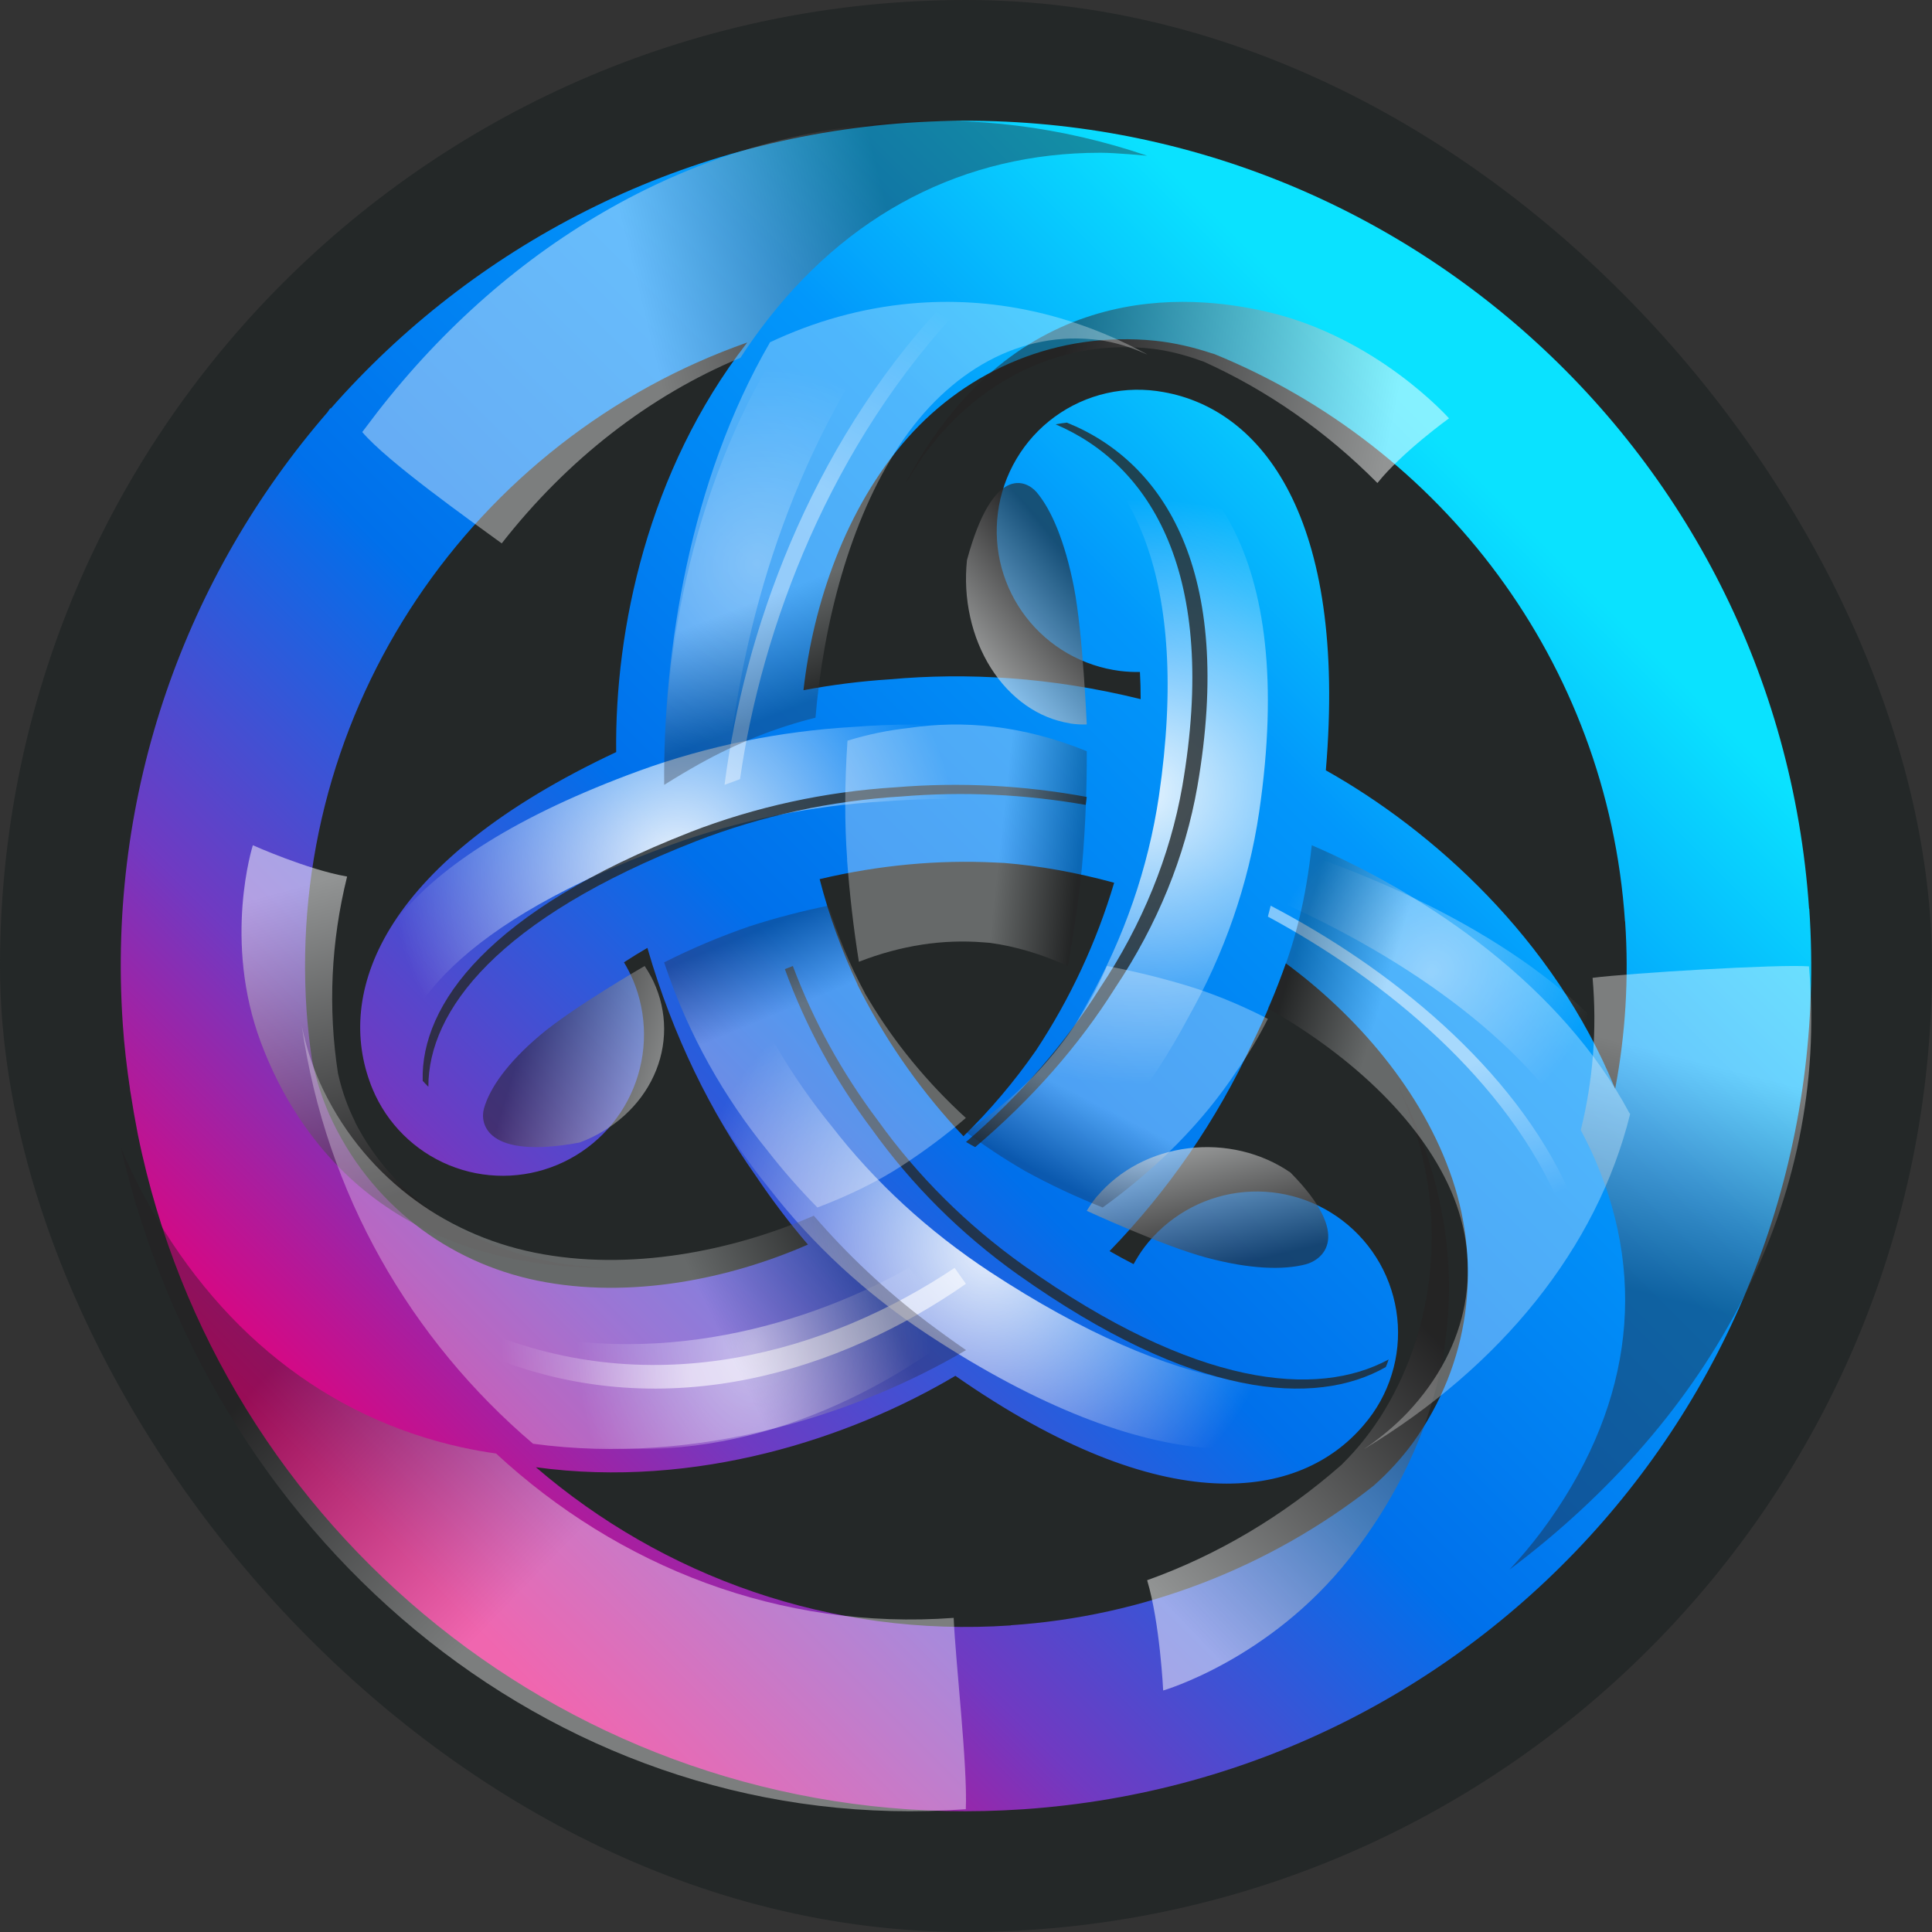 <svg xmlns="http://www.w3.org/2000/svg" width="32" height="32" viewBox="0 0 32 32" fill="none">
  <rect x="0" y="0" width="32" height="32" fill="#333333" stroke="none"/>
  <g clip-path="url(#clip0_1798_12683)">
    <rect width="32" height="32" rx="16" fill="#242828"/>
    <path d="M29.964 15.053C29.44 7.336 22.762 1.509 15.05 2.033C11.207 2.295 7.834 4.085 5.479 6.766L5.472 6.761C5.455 6.783 5.44 6.804 5.426 6.826C3.087 9.524 1.771 13.109 2.033 16.953C2.057 17.32 2.1 17.679 2.153 18.036C2.153 18.053 2.157 18.067 2.16 18.084C2.196 18.319 2.237 18.554 2.282 18.784C2.325 18.997 2.373 19.208 2.426 19.419C4.043 25.867 10.083 30.434 16.95 29.967C24.663 29.442 30.492 22.764 29.967 15.048L29.964 15.053ZM26.917 15.261C26.982 16.21 26.922 17.14 26.752 18.036C26.752 18.032 26.747 18.027 26.747 18.022C25.731 15.541 23.723 13.749 21.96 12.759C22.317 8.556 20.891 6.783 19.276 6.495C18.963 6.437 18.642 6.442 18.331 6.512C18.021 6.582 17.728 6.715 17.47 6.903C17.213 7.09 16.997 7.328 16.835 7.602C16.673 7.876 16.568 8.18 16.528 8.496C16.489 8.801 16.51 9.11 16.59 9.407C16.671 9.703 16.809 9.981 16.997 10.224C17.184 10.467 17.419 10.671 17.685 10.823C17.952 10.976 18.246 11.074 18.551 11.113C18.663 11.127 18.773 11.132 18.881 11.13C18.889 11.28 18.893 11.43 18.893 11.58C17.4 11.211 16.006 11.137 14.734 11.252C14.255 11.283 13.779 11.343 13.308 11.432C13.467 10.013 14.001 8.417 15.033 7.252C16.032 6.124 17.518 5.479 19.137 5.644C19.444 5.676 19.772 5.752 20.067 5.851C20.081 5.855 20.096 5.86 20.108 5.862C23.86 7.391 26.623 10.955 26.915 15.261H26.917ZM17.159 17.399C17.159 17.399 17.159 17.401 17.156 17.403C16.802 17.912 16.401 18.386 15.958 18.82C15.287 18.111 14.72 17.312 14.271 16.445C14.25 16.399 14.226 16.359 14.204 16.313V16.308C13.941 15.746 13.731 15.162 13.576 14.561C14.57 14.326 15.546 14.24 16.478 14.286L16.627 14.293H16.631C17.216 14.341 17.824 14.449 18.454 14.621C18.162 15.605 17.726 16.54 17.161 17.396L17.159 17.399ZM12.376 5.673L12.369 5.683C10.728 7.801 10.181 10.435 10.206 12.457C6.386 14.249 5.567 16.37 6.123 17.913C6.137 17.957 6.154 17.997 6.171 18.038C6.41 18.611 6.867 19.064 7.441 19.3C8.014 19.535 8.658 19.533 9.23 19.294C9.802 19.055 10.256 18.598 10.491 18.024C10.727 17.45 10.725 16.806 10.486 16.234C10.442 16.132 10.392 16.034 10.335 15.939C10.455 15.86 10.584 15.781 10.723 15.7C11.149 17.178 11.78 18.427 12.515 19.471C12.781 19.867 13.069 20.248 13.382 20.614C12.074 21.187 10.426 21.523 8.899 21.211C7.424 20.909 6.123 19.946 5.454 18.46C5.326 18.169 5.23 17.864 5.167 17.552C5.128 17.284 5.098 17.015 5.078 16.745C4.738 11.729 7.848 7.265 12.376 5.673ZM16.741 26.922C13.764 27.125 10.979 26.11 8.876 24.302C11.53 24.664 14.085 23.821 15.824 22.788C19.286 25.201 21.534 24.851 22.592 23.598C22.8 23.356 22.956 23.074 23.05 22.77C23.145 22.466 23.177 22.145 23.143 21.828C23.109 21.512 23.011 21.205 22.855 20.927C22.698 20.65 22.487 20.407 22.233 20.214C21.989 20.028 21.71 19.891 21.413 19.813C21.116 19.734 20.807 19.715 20.502 19.756C20.198 19.797 19.904 19.898 19.639 20.053C19.374 20.207 19.141 20.413 18.955 20.657C18.889 20.746 18.828 20.842 18.776 20.938C18.649 20.873 18.514 20.801 18.378 20.722C19.353 19.716 20.153 18.552 20.742 17.281C20.954 16.851 21.139 16.408 21.298 15.956C22.449 16.804 23.565 18.062 24.059 19.541C24.536 20.969 24.353 22.579 23.4 23.9C23.211 24.156 22.996 24.392 22.758 24.602L22.748 24.611C21.025 25.968 18.932 26.773 16.744 26.919L16.741 26.922Z" fill="url(#paint0_linear_1798_12683)"/>
    <path style="mix-blend-mode:overlay" opacity="0.9" d="M18.146 7.036C17.873 6.991 17.592 6.988 17.317 7.028C18.713 7.691 19.729 9.54 19.195 13.189C19.018 14.376 18.62 15.529 18.015 16.602C17.493 17.582 16.815 18.491 16 19.304C16.386 19.558 16.791 19.79 17.211 20C18.227 19.084 19.06 18.024 19.674 16.866C20.281 15.793 20.68 14.64 20.855 13.453C21.492 9.11 19.929 7.316 18.147 7.038L18.146 7.036Z" fill="url(#paint1_radial_1798_12683)"/>
    <g style="mix-blend-mode:overlay" opacity="0.8">
      <path d="M19.833 13.023C20.449 9.457 19.278 7.649 17.671 7C17.607 7.006 17.547 7.017 17.484 7.028C19.057 7.7 20.189 9.504 19.583 13.023C19.379 14.183 18.92 15.31 18.223 16.359C17.644 17.283 16.896 18.143 16 18.915C16.052 18.945 16.101 18.973 16.152 19C17.09 18.206 17.872 17.316 18.473 16.359C19.172 15.31 19.631 14.183 19.833 13.023Z" fill="#242828"/>
    </g>
    <path style="mix-blend-mode:overlay" opacity="0.5" d="M15.402 21.379C15.282 21.257 15.168 21.128 15.053 21C13.178 22.051 10.581 22.71 8 21.904C8.42 22.627 8.893 23.293 9.411 23.891C11.928 24.353 14.35 23.277 16 21.962C15.797 21.772 15.597 21.576 15.4 21.376L15.402 21.379Z" fill="url(#paint2_radial_1798_12683)"/>
    <path style="mix-blend-mode:overlay" opacity="0.6" d="M15.999 21.264C15.937 21.176 15.872 21.088 15.812 21C13.726 22.393 10.843 23.228 8 22.041C8.07 22.196 8.141 22.355 8.211 22.506C11.059 23.614 13.929 22.708 15.999 21.264Z" fill="url(#paint3_linear_1798_12683)"/>
    <path style="mix-blend-mode:overlay" opacity="0.9" d="M6.146 17.437C6.159 17.472 6.176 17.505 6.191 17.538C6.273 17.709 6.38 17.862 6.509 18C6.473 16.766 7.652 15.258 11.107 13.996C12.232 13.588 13.428 13.344 14.644 13.274C15.741 13.189 16.846 13.241 17.926 13.43C17.982 13.022 18.004 12.642 18 12.306C16.738 12.029 15.433 11.939 14.137 12.04C12.921 12.11 11.726 12.354 10.6 12.762C6.485 14.264 5.597 16.114 6.147 17.439V17.437H6.146Z" fill="url(#paint4_radial_1798_12683)"/>
    <g style="mix-blend-mode:overlay" opacity="0.8">
      <path d="M11.43 13.784C8.102 15.082 6.966 16.633 7.001 17.902C7.031 17.936 7.063 17.968 7.095 18C7.093 16.741 8.241 15.216 11.525 13.934C12.609 13.514 13.761 13.263 14.933 13.192C15.951 13.108 16.978 13.155 17.983 13.332C17.99 13.288 17.995 13.244 18 13.2C16.96 13.007 15.895 12.953 14.838 13.04C13.666 13.112 12.515 13.363 11.43 13.783V13.784Z" fill="#242828"/>
    </g>
    <path style="mix-blend-mode:overlay" opacity="0.4" d="M21.087 14.53C21.065 14.638 21.032 14.742 21 14.848C23.066 15.735 25.274 17.178 26.264 19C26.591 18.544 26.837 18.071 27 17.588C25.769 15.896 23.331 14.675 21.189 14C21.163 14.172 21.131 14.347 21.09 14.53H21.087Z" fill="url(#paint5_radial_1798_12683)"/>
    <path style="mix-blend-mode:overlay" opacity="0.5" d="M21.047 15C21.03 15.06 21.017 15.122 21 15.182C22.926 16.219 24.973 17.896 25.852 20C25.904 19.92 25.954 19.839 26 19.758C25.069 17.669 22.992 16.017 21.044 15H21.047Z" fill="url(#paint6_linear_1798_12683)"/>
    <path style="mix-blend-mode:overlay" opacity="0.9" d="M22.602 23.177C22.771 23.005 22.906 22.81 23 22.6C21.729 23.27 19.535 23.127 16.397 21.066C15.377 20.394 14.493 19.581 13.78 18.66C13.114 17.842 12.586 16.947 12.214 16C11.76 16.168 11.351 16.349 11 16.527C11.375 17.662 11.968 18.735 12.755 19.702C13.457 20.606 14.332 21.424 15.372 22.108C19.107 24.562 21.507 24.297 22.599 23.177H22.602V23.177Z" fill="url(#paint7_radial_1798_12683)"/>
    <g style="mix-blend-mode:overlay" opacity="0.8">
      <path d="M16.859 21.11C19.755 23.168 21.782 23.312 22.954 22.642C22.972 22.6 22.987 22.558 23 22.517C21.82 23.157 19.811 22.989 16.954 20.959C16.012 20.288 15.196 19.476 14.538 18.556C13.946 17.768 13.472 16.908 13.132 16C13.086 16.018 13.043 16.034 13 16.052C13.343 16.998 13.83 17.892 14.445 18.709C15.093 19.613 15.902 20.429 16.861 21.112L16.859 21.11H16.859Z" fill="#242828"/>
    </g>
    <path style="mix-blend-mode:overlay" opacity="0.3" d="M11.673 12.652C11.81 12.586 11.947 12.526 12.087 12.465C12.344 10.133 13.209 7.24 15 5C14.33 5.113 13.67 5.297 13.032 5.558C11.491 7.885 10.978 10.778 11.001 13C11.214 12.882 11.437 12.766 11.671 12.653L11.673 12.652Z" fill="url(#paint8_radial_1798_12683)"/>
    <path style="mix-blend-mode:overlay" opacity="0.4" d="M12 13C12.087 12.969 12.171 12.936 12.257 12.905C12.614 10.421 13.736 7.355 16 5C15.872 5.014 15.743 5.031 15.615 5.048C13.393 7.436 12.319 10.514 12.001 12.997V13H12Z" fill="url(#paint9_linear_1798_12683)"/>
    <path style="mix-blend-mode:multiply" opacity="0.4" d="M14.671 2.036C11.209 2.315 8.17 4.228 6.048 7.093L6 7.156C6.412 7.643 7.763 8.601 8.31 9C9.398 7.609 10.756 6.554 12.265 5.925C12.371 5.761 12.483 5.6 12.6 5.444C14.024 3.536 15.969 2.53 18.227 2.53C18.478 2.53 18.989 2.579 19 2.579C17.595 2.1 16.13 1.916 14.672 2.035L14.671 2.036Z" fill="url(#paint10_linear_1798_12683)"/>
    <path style="mix-blend-mode:multiply" opacity="0.4" d="M15.798 26.797C12.928 27.009 10.244 25.953 8.217 24.075C8.026 24.048 7.837 24.014 7.649 23.973C5.397 23.477 3.568 22.022 2.363 19.768C2.23 19.518 2.109 19.262 2 19C3.559 25.704 9.381 30.452 15.997 29.966C16.027 29.231 15.826 27.525 15.796 26.797H15.798Z" fill="url(#paint11_linear_1798_12683)"/>
    <path style="mix-blend-mode:multiply" opacity="0.4" d="M29.962 16.006C29.454 15.967 26.986 16.118 26.378 16.196C26.454 17.058 26.384 17.903 26.183 18.718C26.268 18.879 26.349 19.044 26.422 19.212C27.31 21.268 27 23.395 25.53 25.368C25.367 25.585 25.19 25.796 25 26C25 26 25.008 25.995 25.011 25.991C28.356 23.476 30.302 19.887 29.962 16.009V16.006Z" fill="url(#paint12_linear_1798_12683)"/>
    <path style="mix-blend-mode:multiply" opacity="0.5" d="M19.075 5.775C19.345 5.806 19.634 5.88 19.894 5.976C19.907 5.981 19.92 5.985 19.93 5.987C20.989 6.464 21.964 7.144 22.809 7.995C22.809 7.995 22.813 7.998 22.815 8C23.221 7.49 24 6.929 24 6.929C24 6.929 22.807 5.582 20.98 5.163C19.702 4.869 16.819 4.588 15 8L15.017 7.982C15.152 7.758 15.294 7.539 15.456 7.338C16.337 6.241 17.647 5.614 19.075 5.775Z" fill="url(#paint13_linear_1798_12683)"/>
    <path style="mix-blend-mode:multiply" opacity="0.5" d="M22.855 23.482C22.678 23.755 22.476 24.006 22.251 24.23C22.243 24.239 22.231 24.25 22.222 24.26C21.258 25.107 20.17 25.754 19.007 26.171C19.005 26.171 19.003 26.171 19 26.173C19.212 26.878 19.266 28 19.266 28C19.266 28 21.029 27.49 22.353 25.809C23.278 24.633 25.052 21.77 23.165 18C23.165 18 23.168 18.012 23.172 18.028C23.289 18.291 23.395 18.561 23.476 18.839C23.924 20.36 23.753 22.074 22.857 23.48L22.855 23.482Z" fill="url(#paint14_linear_1798_12683)"/>
    <path style="mix-blend-mode:multiply" opacity="0.5" d="M5.884 18.586C5.761 18.34 5.668 18.083 5.608 17.82C5.605 17.808 5.601 17.795 5.599 17.783C5.429 16.693 5.484 15.588 5.748 14.524V14.518C5.091 14.404 4.188 14 4.188 14C4.188 14 3.686 15.576 4.323 17.271C4.769 18.459 6.095 20.974 10 21C10 21 9.989 20.998 9.975 20.994C9.711 20.98 9.447 20.956 9.187 20.909C7.771 20.654 6.523 19.841 5.881 18.586H5.884Z" fill="url(#paint15_linear_1798_12683)"/>
    <path style="mix-blend-mode:multiply" opacity="0.6" d="M17.721 11.982C17.816 11.997 17.909 12.002 18 11.999C18 11.999 17.937 10.498 17.788 9.726C17.636 8.957 17.414 8.444 17.172 8.155C16.996 7.948 16.444 7.69 16.016 9.278C15.983 9.593 16.001 9.912 16.069 10.218C16.136 10.524 16.253 10.811 16.411 11.062C16.57 11.313 16.767 11.523 16.992 11.681C17.216 11.838 17.464 11.94 17.721 11.98V11.982V11.982Z" fill="url(#paint16_linear_1798_12683)"/>
    <path style="mix-blend-mode:multiply" opacity="0.5" d="M10.824 16.257C10.782 16.168 10.732 16.082 10.677 16C10.677 16 9.483 16.689 8.942 17.149C8.4 17.608 8.11 18.024 8.015 18.364C7.947 18.609 8.054 19.211 9.6 18.924C10.158 18.715 10.6 18.317 10.829 17.817C11.059 17.317 11.057 16.756 10.824 16.257H10.824Z" fill="url(#paint17_linear_1798_12683)"/>
    <path style="mix-blend-mode:multiply" opacity="0.6" d="M18.175 19.808C18.11 19.886 18.052 19.971 18 20.055C18 20.055 19.265 20.639 19.983 20.83C20.701 21.022 21.248 21.039 21.624 20.942C21.896 20.872 22.424 20.483 21.374 19.421C21.136 19.257 20.864 19.137 20.574 19.068C20.284 18.999 19.982 18.982 19.685 19.019C19.388 19.055 19.102 19.143 18.843 19.279C18.584 19.415 18.357 19.596 18.175 19.811V19.808Z" fill="url(#paint18_linear_1798_12683)"/>
    <path style="mix-blend-mode:multiply" opacity="0.3" d="M18.336 16C18.061 16.641 17.674 17.224 17.201 17.738C17.176 17.764 17.151 17.791 17.124 17.819C17.124 17.819 17.124 17.821 17.122 17.822C16.791 18.156 16.415 18.467 16 18.751C16.301 18.974 16.624 19.191 16.981 19.397C17.387 19.62 17.816 19.822 18.264 20C19.178 19.34 19.927 18.578 20.48 17.744C20.677 17.462 20.851 17.172 21 16.875C20.538 16.638 20.071 16.448 19.64 16.319C19.216 16.192 18.779 16.085 18.334 16H18.337H18.336Z" fill="url(#paint19_linear_1798_12683)"/>
    <path style="mix-blend-mode:multiply" opacity="0.3" d="M8.83 23.913C11.569 24.283 14.205 23.419 16 22.362C15.779 22.209 15.562 22.052 15.347 21.89C14.664 21.372 14.038 20.784 13.479 20.136C12.128 20.722 10.427 21.066 8.852 20.747C7.329 20.438 5.987 19.451 5.297 17.93C5.165 17.631 5.065 17.32 5 17C5.398 19.773 6.807 22.192 8.828 23.912L8.83 23.913Z" fill="url(#paint20_linear_1798_12683)"/>
    <path style="mix-blend-mode:multiply" opacity="0.3" d="M15.998 18.517C15.358 17.932 14.816 17.272 14.388 16.556C14.367 16.518 14.344 16.485 14.323 16.447V16.443C14.073 15.979 13.872 15.496 13.724 15C13.29 15.089 12.853 15.2 12.414 15.343C11.926 15.511 11.454 15.711 11 15.94C11.407 17.162 12.009 18.193 12.711 19.056C12.965 19.382 13.24 19.697 13.539 20C14.074 19.798 14.553 19.559 14.934 19.311C15.31 19.067 15.666 18.801 16 18.515L15.998 18.517Z" fill="url(#paint21_linear_1798_12683)"/>
    <path style="mix-blend-mode:multiply" opacity="0.3" d="M12.748 5.68C11.422 7.969 10.981 10.815 11.001 13C11.192 12.88 11.385 12.765 11.579 12.656C12.2 12.309 12.846 12.052 13.507 11.887C13.635 10.354 14.066 8.63 14.901 7.371C15.707 6.152 16.908 5.455 18.216 5.634C18.464 5.668 18.729 5.75 18.967 5.857C18.979 5.862 18.99 5.867 19 5.869C17.758 5.192 16.416 4.904 15.078 5.028C14.265 5.103 13.487 5.323 12.752 5.67C12.75 5.673 12.748 5.678 12.746 5.68H12.748Z" fill="url(#paint22_linear_1798_12683)"/>
    <path style="mix-blend-mode:multiply" opacity="0.3" d="M26.989 18.438C25.873 16.346 23.666 14.834 21.727 14C21.703 14.213 21.675 14.431 21.635 14.659C21.517 15.355 21.304 16.04 21 16.701C22.265 17.417 23.492 18.478 24.034 19.725C24.558 20.929 24.358 22.287 23.31 23.4C23.103 23.616 22.866 23.815 22.604 23.992L22.594 24C24.854 22.638 26.452 20.674 27 18.452C27 18.448 26.995 18.444 26.995 18.439L26.989 18.438Z" fill="url(#paint23_linear_1798_12683)"/>
    <path style="mix-blend-mode:multiply" opacity="0.3" d="M14.03 14.239C14.072 14.809 14.137 15.374 14.226 15.93C14.931 15.655 15.623 15.555 16.285 15.608L16.39 15.616H16.393C16.808 15.672 17.24 15.798 17.687 16C17.782 15.476 17.863 14.933 17.92 14.367C17.983 13.662 18.002 13.01 18 12.442C16.941 12.011 15.951 11.924 15.049 12.058C14.709 12.095 14.372 12.165 14.037 12.268C13.989 12.979 13.988 13.654 14.032 14.237L14.03 14.239Z" fill="url(#paint24_linear_1798_12683)"/>
  </g>
  <defs>
    <linearGradient id="paint0_linear_1798_12683" x1="6.446" y1="25.558" x2="24.299" y2="7.706" gradientUnits="userSpaceOnUse">
      <stop stop-color="#E6007A"/>
      <stop offset="0.21" stop-color="#703AC2"/>
      <stop offset="0.46" stop-color="#0070EB"/>
      <stop offset="0.77" stop-color="#0297FB"/>
      <stop offset="1" stop-color="#0AE2FF"/>
    </linearGradient>
    <radialGradient id="paint1_radial_1798_12683" cx="0" cy="0" r="1" gradientUnits="userSpaceOnUse" gradientTransform="translate(18.89 13.114) scale(5.546 4.849)">
      <stop stop-color="white"/>
      <stop offset="1" stop-color="white" stop-opacity="0"/>
    </radialGradient>
    <radialGradient id="paint2_radial_1798_12683" cx="0" cy="0" r="1" gradientUnits="userSpaceOnUse" gradientTransform="translate(12.492 22.289) scale(2.938 3.948)">
      <stop stop-color="white"/>
      <stop offset="1" stop-color="white" stop-opacity="0"/>
    </radialGradient>
    <linearGradient id="paint3_linear_1798_12683" x1="8.301" y1="22.117" x2="11.428" y2="22.091" gradientUnits="userSpaceOnUse">
      <stop stop-color="white" stop-opacity="0"/>
      <stop offset="1" stop-color="white"/>
    </linearGradient>
    <radialGradient id="paint4_radial_1798_12683" cx="0" cy="0" r="1" gradientUnits="userSpaceOnUse" gradientTransform="translate(11.181 14.235) rotate(-123.484) scale(4.477 4.758)">
      <stop stop-color="white"/>
      <stop offset="1" stop-color="white" stop-opacity="0"/>
    </radialGradient>
    <radialGradient id="paint5_radial_1798_12683" cx="0" cy="0" r="1" gradientUnits="userSpaceOnUse" gradientTransform="translate(23.706 16.1) rotate(-135.784) scale(2.625 3.03)">
      <stop stop-color="white"/>
      <stop offset="1" stop-color="white" stop-opacity="0"/>
    </radialGradient>
    <linearGradient id="paint6_linear_1798_12683" x1="25.732" y1="19.786" x2="24.782" y2="17.455" gradientUnits="userSpaceOnUse">
      <stop stop-color="white" stop-opacity="0"/>
      <stop offset="1" stop-color="white"/>
    </linearGradient>
    <radialGradient id="paint7_radial_1798_12683" cx="0" cy="0" r="1" gradientUnits="userSpaceOnUse" gradientTransform="translate(16.363 20.678) rotate(123.803) scale(4.674 4.99)">
      <stop stop-color="white"/>
      <stop offset="1" stop-color="white" stop-opacity="0"/>
    </radialGradient>
    <radialGradient id="paint8_radial_1798_12683" cx="0" cy="0" r="1" gradientUnits="userSpaceOnUse" gradientTransform="translate(12.534 9.339) rotate(116.257) scale(3.287 3.012)">
      <stop stop-color="white"/>
      <stop offset="1" stop-color="white" stop-opacity="0"/>
    </radialGradient>
    <linearGradient id="paint9_linear_1798_12683" x1="15.79" y1="5.267" x2="14.084" y2="8.311" gradientUnits="userSpaceOnUse">
      <stop stop-color="white" stop-opacity="0"/>
      <stop offset="1" stop-color="white"/>
    </linearGradient>
    <linearGradient id="paint10_linear_1798_12683" x1="14.866" y1="4.171" x2="10.661" y2="5.203" gradientUnits="userSpaceOnUse">
      <stop stop-color="#231F20"/>
      <stop offset="1" stop-color="white"/>
    </linearGradient>
    <linearGradient id="paint11_linear_1798_12683" x1="6.069" y1="21.085" x2="10.037" y2="24.925" gradientUnits="userSpaceOnUse">
      <stop stop-color="#231F20"/>
      <stop offset="1" stop-color="white"/>
    </linearGradient>
    <linearGradient id="paint12_linear_1798_12683" x1="26.614" y1="21.257" x2="27.585" y2="17.439" gradientUnits="userSpaceOnUse">
      <stop stop-color="#231F20"/>
      <stop offset="1" stop-color="white"/>
    </linearGradient>
    <linearGradient id="paint13_linear_1798_12683" x1="17.49" y1="6.456" x2="22.929" y2="7.584" gradientUnits="userSpaceOnUse">
      <stop stop-color="#231F20"/>
      <stop offset="1" stop-color="white"/>
    </linearGradient>
    <linearGradient id="paint14_linear_1798_12683" x1="23.131" y1="21.452" x2="18.576" y2="25.778" gradientUnits="userSpaceOnUse">
      <stop stop-color="#231F20"/>
      <stop offset="1" stop-color="white"/>
    </linearGradient>
    <linearGradient id="paint15_linear_1798_12683" x1="7.325" y1="19.605" x2="5.928" y2="14.441" gradientUnits="userSpaceOnUse">
      <stop stop-color="#231F20"/>
      <stop offset="1" stop-color="white"/>
    </linearGradient>
    <linearGradient id="paint16_linear_1798_12683" x1="17.83" y1="9.387" x2="15.874" y2="10.987" gradientUnits="userSpaceOnUse">
      <stop stop-color="#231F20"/>
      <stop offset="1" stop-color="white"/>
    </linearGradient>
    <linearGradient id="paint17_linear_1798_12683" x1="8.641" y1="17.252" x2="11.173" y2="18.012" gradientUnits="userSpaceOnUse">
      <stop stop-color="#231F20"/>
      <stop offset="1" stop-color="white"/>
    </linearGradient>
    <linearGradient id="paint18_linear_1798_12683" x1="20.235" y1="21.013" x2="19.667" y2="18.66" gradientUnits="userSpaceOnUse">
      <stop stop-color="#231F20"/>
      <stop offset="1" stop-color="white"/>
    </linearGradient>
    <linearGradient id="paint19_linear_1798_12683" x1="17.017" y1="19.312" x2="17.664" y2="18.037" gradientUnits="userSpaceOnUse">
      <stop stop-color="#231F20"/>
      <stop offset="1" stop-color="white"/>
    </linearGradient>
    <linearGradient id="paint20_linear_1798_12683" x1="13.137" y1="18.46" x2="10.748" y2="19.608" gradientUnits="userSpaceOnUse">
      <stop stop-color="#231F20"/>
      <stop offset="1" stop-color="white"/>
    </linearGradient>
    <linearGradient id="paint21_linear_1798_12683" x1="12.414" y1="15.457" x2="12.953" y2="16.752" gradientUnits="userSpaceOnUse">
      <stop stop-color="#231F20"/>
      <stop offset="1" stop-color="white"/>
    </linearGradient>
    <linearGradient id="paint22_linear_1798_12683" x1="15.317" y1="10.89" x2="14.641" y2="9.145" gradientUnits="userSpaceOnUse">
      <stop stop-color="#231F20"/>
      <stop offset="1" stop-color="white"/>
    </linearGradient>
    <linearGradient id="paint23_linear_1798_12683" x1="20.571" y1="18.72" x2="22.098" y2="19.178" gradientUnits="userSpaceOnUse">
      <stop stop-color="#231F20"/>
      <stop offset="1" stop-color="white"/>
    </linearGradient>
    <linearGradient id="paint24_linear_1798_12683" x1="17.83" y1="14.684" x2="16.51" y2="14.539" gradientUnits="userSpaceOnUse">
      <stop stop-color="#231F20"/>
      <stop offset="1" stop-color="white"/>
    </linearGradient>
    <clipPath id="clip0_1798_12683">
      <rect width="32" height="32" fill="white"/>
    </clipPath>
  </defs>
</svg>